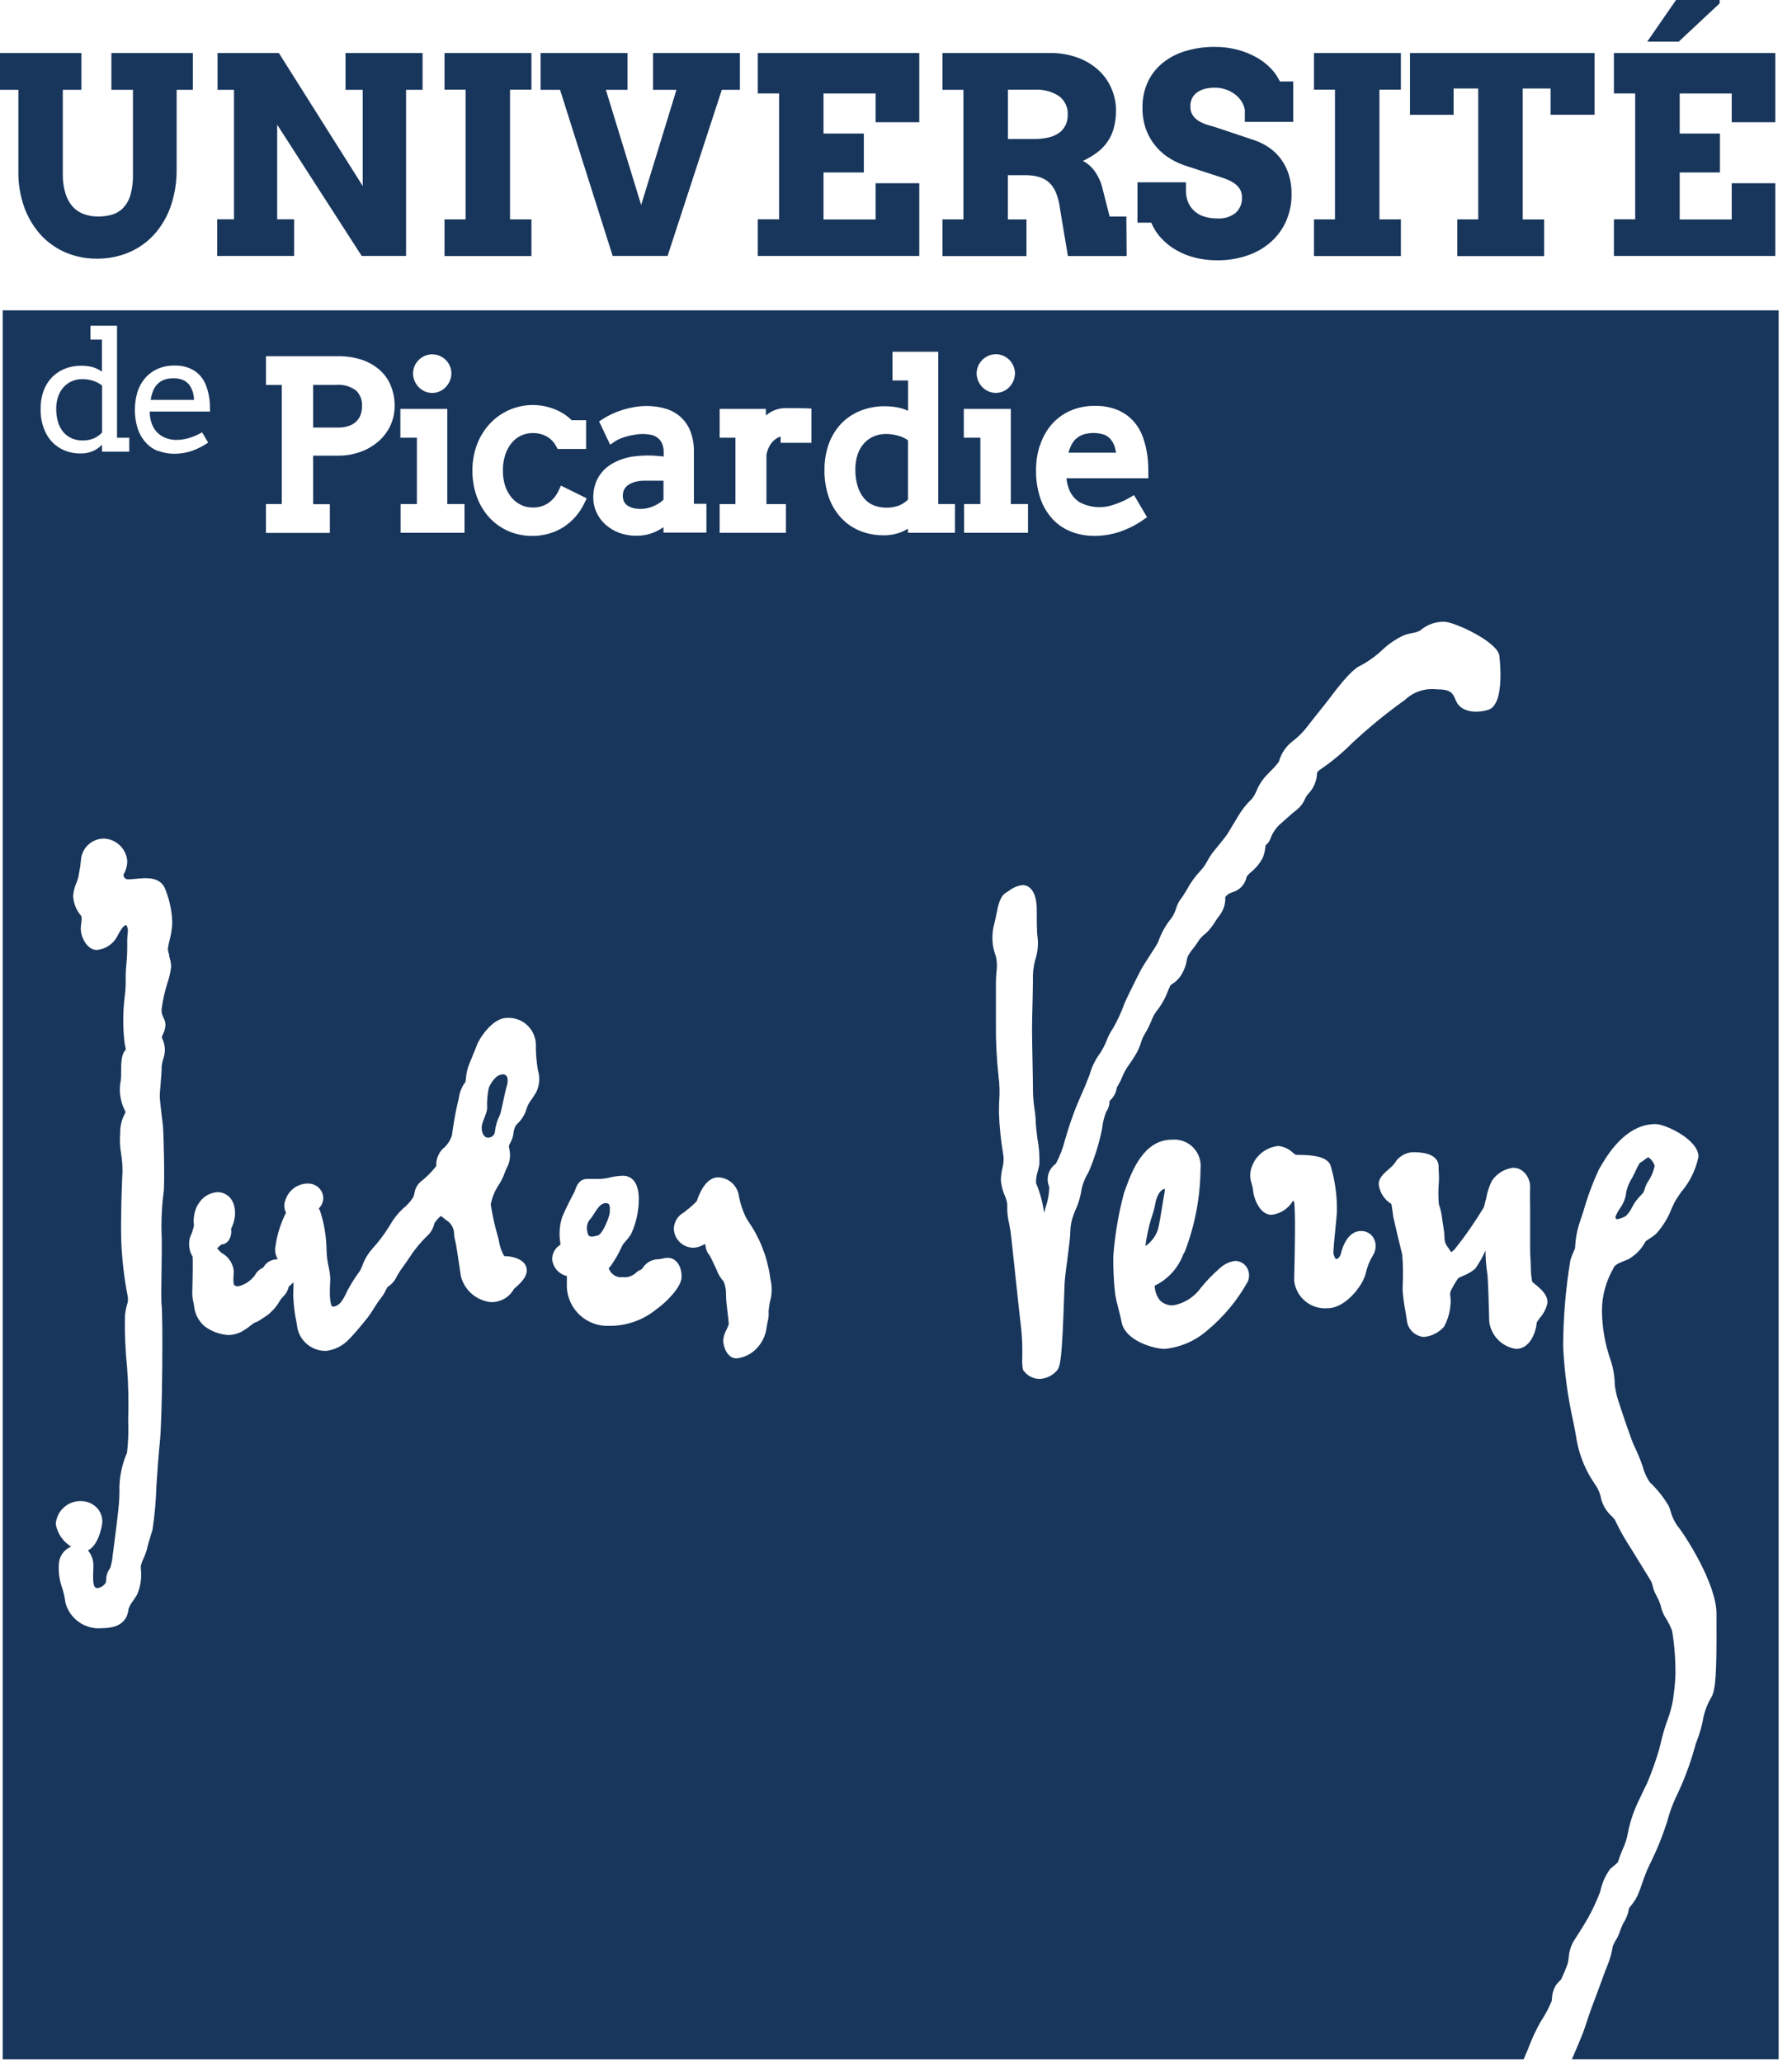 <svg width="106" height="122" viewBox="0 0 106 122" fill="none" xmlns="http://www.w3.org/2000/svg">
<path d="M99.14 0H101.72V0.2L99.295 2.466H97.435L99.14 0Z" fill="#18365C"/>
<path d="M95.824 71.454C95.981 71.234 96.095 70.987 96.162 70.725C96.188 70.422 96.277 70.129 96.422 69.862C96.538 69.666 96.644 69.463 96.739 69.256C96.813 69.086 96.898 68.922 96.995 68.764C97.07 68.723 97.142 68.677 97.211 68.626C97.3 68.547 97.398 68.48 97.504 68.426C97.678 68.549 97.809 68.724 97.878 68.926C97.815 69.253 97.687 69.563 97.5 69.838C97.407 69.977 97.337 70.129 97.292 70.29C97.271 70.365 97.244 70.439 97.211 70.51C97.166 70.559 97.121 70.604 97.081 70.652C96.975 70.766 96.869 70.88 96.764 71.018C96.69 71.122 96.623 71.231 96.564 71.344C96.47 71.543 96.345 71.725 96.194 71.885C96.021 71.996 95.827 72.068 95.624 72.097C95.604 72.079 95.587 72.057 95.575 72.033C95.563 72.008 95.556 71.982 95.555 71.955C95.625 71.775 95.715 71.605 95.824 71.446V71.454Z" fill="#18365C"/>
<path d="M0 3.134H4.815V5.311H3.715V10.292C3.706 10.683 3.76 11.074 3.874 11.448C3.96 11.733 4.105 11.996 4.301 12.221C4.483 12.42 4.71 12.571 4.964 12.661C5.23 12.758 5.511 12.806 5.794 12.803C6.082 12.807 6.369 12.767 6.645 12.685C6.896 12.61 7.122 12.47 7.3 12.278C7.5 12.057 7.645 11.792 7.723 11.505C7.828 11.11 7.876 10.701 7.865 10.292V5.311H6.589V3.134H11.408V5.311H10.448V9.983C10.46 10.75 10.337 11.513 10.086 12.238C9.866 12.854 9.526 13.419 9.086 13.903C8.665 14.351 8.154 14.705 7.586 14.941C7.001 15.18 6.374 15.3 5.742 15.295C5.117 15.302 4.497 15.183 3.919 14.945C3.36 14.713 2.857 14.364 2.442 13.923C2.009 13.449 1.672 12.897 1.449 12.295C1.197 11.6 1.074 10.865 1.087 10.126V5.311H0V3.134Z" fill="#18365C"/>
<path d="M20.434 3.134H24.996V5.311H24.019V15.134H21.395L16.395 7.373V12.965H17.4V15.134H12.848V12.967H13.841V5.311H12.868V3.134H16.494L21.455 10.997V5.311H20.438V3.134H20.434Z" fill="#18365C"/>
<path d="M26.295 3.134H31.435V5.303H30.169V12.971H31.435V15.14H26.295V12.971H27.54V5.303H26.295V3.134Z" fill="#18365C"/>
<path d="M38.626 3.134H43.766V5.311H42.696L39.489 15.134H36.241L33.128 5.311H31.976V3.134H37.12V5.311H35.838L37.926 12.12L40.014 5.311H38.63V3.134H38.626Z" fill="#18365C"/>
<path d="M44.825 3.134H54.377V7.228H51.793V5.528H48.712V7.897H51.097V10.197H48.712V12.977H51.793V10.834H54.377V15.134H44.825V12.967H46.085V5.527H44.825V3.134Z" fill="#18365C"/>
<path d="M55.752 3.134H62.101C62.665 3.126 63.226 3.22 63.757 3.411C64.21 3.576 64.626 3.828 64.982 4.152C65.31 4.453 65.569 4.821 65.743 5.23C65.92 5.633 66.012 6.068 66.012 6.508C66.019 6.869 65.975 7.229 65.882 7.578C65.804 7.869 65.676 8.145 65.503 8.392C65.334 8.634 65.126 8.847 64.888 9.023C64.629 9.214 64.35 9.379 64.058 9.515C64.343 9.665 64.587 9.881 64.77 10.146C64.998 10.476 65.157 10.848 65.238 11.241L65.638 12.804H66.627L66.643 15.14H63.168L62.692 12.291C62.657 11.991 62.583 11.697 62.472 11.416C62.386 11.19 62.253 10.986 62.081 10.816C61.911 10.655 61.706 10.536 61.481 10.47C61.21 10.392 60.929 10.354 60.647 10.36H59.618V12.973H60.718V15.142H55.748V12.971H56.989V5.311H55.748V3.134H55.752ZM59.622 5.311V8.217H61.197C61.469 8.22 61.741 8.191 62.007 8.132C62.227 8.088 62.437 7.999 62.622 7.872C62.791 7.76 62.927 7.605 63.017 7.424C63.116 7.224 63.164 7.004 63.159 6.781C63.169 6.573 63.129 6.366 63.041 6.177C62.955 5.987 62.823 5.822 62.659 5.694C62.226 5.408 61.712 5.272 61.194 5.307H59.618L59.622 5.311Z" fill="#18365C"/>
<path d="M73.639 6.516C73.608 6.329 73.54 6.151 73.439 5.991C73.333 5.826 73.197 5.683 73.039 5.568C72.696 5.316 72.281 5.181 71.855 5.185C71.666 5.184 71.477 5.204 71.293 5.246C71.13 5.285 70.976 5.353 70.837 5.446C70.708 5.532 70.602 5.648 70.528 5.784C70.448 5.935 70.409 6.105 70.414 6.276C70.402 6.477 70.457 6.675 70.569 6.842C70.674 6.985 70.808 7.103 70.964 7.188C71.131 7.28 71.309 7.353 71.493 7.404C71.693 7.457 71.88 7.514 72.067 7.579L74.244 8.307C74.545 8.413 74.829 8.56 75.091 8.742C75.355 8.929 75.588 9.157 75.779 9.418C75.979 9.694 76.133 10.001 76.235 10.326C76.349 10.701 76.404 11.091 76.398 11.482C76.405 12.029 76.295 12.572 76.076 13.073C75.868 13.544 75.561 13.965 75.176 14.306C74.772 14.663 74.3 14.935 73.788 15.106C73.213 15.303 72.609 15.399 72.001 15.391C71.563 15.394 71.126 15.343 70.701 15.24C70.308 15.143 69.93 14.992 69.578 14.792C69.25 14.604 68.952 14.368 68.695 14.092C68.442 13.823 68.241 13.509 68.101 13.168H67.283V10.781H70.152V11.273C70.149 11.496 70.188 11.719 70.266 11.928C70.344 12.125 70.463 12.303 70.616 12.449C70.781 12.606 70.978 12.724 71.194 12.795C71.457 12.881 71.732 12.922 72.008 12.917C72.397 12.945 72.783 12.828 73.091 12.587C73.217 12.471 73.316 12.329 73.38 12.171C73.445 12.012 73.474 11.842 73.465 11.671C73.469 11.495 73.424 11.322 73.335 11.171C73.247 11.035 73.132 10.918 72.997 10.829C72.853 10.733 72.699 10.654 72.537 10.593C72.366 10.528 72.203 10.471 72.037 10.422L70.226 9.832C69.878 9.725 69.545 9.576 69.233 9.388C68.912 9.2 68.625 8.957 68.386 8.672C68.133 8.375 67.934 8.037 67.796 7.672C67.646 7.252 67.573 6.808 67.58 6.362C67.57 5.837 67.678 5.317 67.897 4.84C68.103 4.402 68.406 4.016 68.784 3.713C69.186 3.393 69.646 3.155 70.139 3.013C70.696 2.849 71.275 2.768 71.856 2.773C72.316 2.769 72.774 2.827 73.219 2.944C73.609 3.049 73.985 3.202 74.338 3.4C74.649 3.576 74.933 3.796 75.18 4.055C75.397 4.277 75.574 4.535 75.705 4.816H76.499V7.205H73.634V6.505L73.639 6.516Z" fill="#18365C"/>
<path d="M77.725 3.134H82.865V5.303H81.595V12.971H82.865V15.14H77.725V12.971H78.966V5.303H77.725V3.134Z" fill="#18365C"/>
<path d="M86.199 12.971H87.44V5.234H85.983V6.789H83.403V3.134H94.322V6.785H91.722V5.234H90.073V12.975H91.339V15.144H86.203V12.971H86.199Z" fill="#18365C"/>
<path d="M95.466 3.134H105.014V7.228H102.434V5.528H99.357V7.897H101.738V10.197H99.357V12.977H102.434V10.834H105.014V15.134H95.466V12.967H96.724V5.527H95.466V3.134Z" fill="#18365C"/>
<path d="M11.387 23.137C11.343 22.989 11.271 22.851 11.175 22.73C11.075 22.612 10.948 22.52 10.805 22.461C10.629 22.392 10.441 22.36 10.252 22.367C10.066 22.363 9.881 22.393 9.707 22.457C9.559 22.51 9.425 22.596 9.316 22.709C9.202 22.823 9.114 22.959 9.056 23.109C8.987 23.282 8.939 23.462 8.914 23.646H11.478C11.472 23.472 11.443 23.3 11.393 23.133L11.387 23.137Z" fill="#18365C"/>
<path d="M52.387 25.664C52.147 25.661 51.908 25.708 51.687 25.802C51.474 25.893 51.283 26.028 51.125 26.197C50.954 26.386 50.822 26.607 50.738 26.848C50.639 27.143 50.591 27.453 50.596 27.764C50.59 28.106 50.638 28.446 50.738 28.773C50.817 29.029 50.946 29.267 51.117 29.473C51.269 29.652 51.462 29.792 51.679 29.88C52.172 30.066 52.716 30.066 53.209 29.88C53.394 29.798 53.563 29.685 53.709 29.546V26.034C53.545 25.917 53.362 25.829 53.168 25.774C52.913 25.7 52.649 25.661 52.383 25.66L52.387 25.664Z" fill="#18365C"/>
<path d="M4.88 26.043C5.108 26.049 5.335 26.009 5.547 25.925C5.732 25.841 5.899 25.722 6.039 25.575V22.8C5.878 22.666 5.691 22.568 5.49 22.511C5.283 22.447 5.068 22.416 4.851 22.417C4.648 22.417 4.448 22.458 4.261 22.537C4.076 22.616 3.91 22.732 3.773 22.879C3.628 23.038 3.517 23.225 3.447 23.428C3.362 23.667 3.321 23.919 3.325 24.173C3.322 24.446 3.36 24.718 3.439 24.979C3.507 25.195 3.616 25.395 3.761 25.569C3.897 25.721 4.065 25.842 4.253 25.923C4.452 26.006 4.665 26.047 4.88 26.045V26.043Z" fill="#18365C"/>
<path d="M29.73 63.53C29.315 63.53 29.014 64.092 28.916 64.311C28.83 64.705 28.797 65.108 28.816 65.511C28.816 65.833 28.516 66.317 28.494 66.611C28.472 66.905 28.594 67.27 28.864 67.27C28.917 67.272 28.971 67.263 29.02 67.244C29.07 67.226 29.116 67.197 29.155 67.16C29.194 67.123 29.224 67.079 29.246 67.03C29.267 66.981 29.278 66.928 29.279 66.875C29.318 66.562 29.409 66.258 29.548 65.975C29.648 65.824 29.848 64.62 29.967 64.258C30.086 63.896 30.067 63.521 29.727 63.521L29.73 63.53Z" fill="#18365C"/>
<path d="M35.822 71.14C35.435 71.14 35.187 71.75 34.963 72.027C34.858 72.13 34.782 72.26 34.743 72.402C34.704 72.544 34.704 72.695 34.743 72.837C34.8 73.248 35.077 73.11 35.353 73.057C35.629 73.004 36.073 71.95 36.073 71.641C36.073 71.332 36.104 71.14 35.822 71.14Z" fill="#18365C"/>
<path d="M65.711 25.99C65.606 25.864 65.472 25.767 65.32 25.705C64.905 25.567 64.457 25.567 64.042 25.705C63.88 25.767 63.731 25.861 63.607 25.982C63.481 26.114 63.382 26.269 63.314 26.438C63.271 26.546 63.234 26.656 63.204 26.768H66.016C65.996 26.654 65.971 26.544 65.943 26.442C65.899 26.277 65.818 26.124 65.707 25.994L65.711 25.99Z" fill="#18365C"/>
<path d="M37.426 30.036C37.715 30.11 38.018 30.113 38.309 30.044C38.447 30.012 38.581 29.966 38.709 29.906C38.831 29.85 38.949 29.783 39.059 29.706C39.125 29.657 39.187 29.604 39.246 29.547V28.424H38.134C37.943 28.422 37.753 28.445 37.568 28.493C37.423 28.531 37.285 28.593 37.161 28.676C37.06 28.745 36.978 28.837 36.921 28.945C36.87 29.056 36.842 29.176 36.84 29.298C36.838 29.42 36.861 29.541 36.909 29.653C36.953 29.744 37.018 29.822 37.1 29.881C37.2 29.952 37.312 30.004 37.43 30.036H37.426Z" fill="#18365C"/>
<path d="M68.774 71.165C68.815 70.917 68.847 70.709 68.874 70.587C68.895 70.489 68.902 70.388 68.894 70.287C68.459 70.409 68.345 71.134 68.345 71.138C68.296 71.407 68.226 71.673 68.137 71.932C68.038 72.232 67.957 72.538 67.893 72.848C67.877 72.933 67.86 73.027 67.84 73.121C67.799 73.306 67.77 73.494 67.755 73.683C68.083 73.455 68.334 73.133 68.475 72.759C68.544 72.588 68.699 71.628 68.775 71.168L68.774 71.165Z" fill="#18365C"/>
<path d="M0.159 18.351V121.761H90.13C90.244 121.461 90.362 121.244 90.464 120.955C90.653 120.461 90.881 119.981 91.144 119.522C91.395 119.146 91.609 118.747 91.783 118.33C91.791 118.281 91.795 118.224 91.803 118.163C91.812 117.876 91.9 117.598 92.055 117.357C92.128 117.267 92.197 117.194 92.255 117.137C92.288 117.104 92.32 117.068 92.349 117.031C92.365 116.99 92.394 116.925 92.43 116.844C92.544 116.602 92.646 116.355 92.735 116.103C92.751 116.034 92.768 115.924 92.784 115.803C92.804 115.473 92.891 115.15 93.04 114.855L93.134 114.704C93.342 114.387 93.765 113.715 93.948 113.385C94.221 112.888 94.459 112.373 94.66 111.843C94.755 111.359 94.957 110.901 95.25 110.504C95.311 110.451 95.372 110.398 95.441 110.345C95.53 110.274 95.616 110.198 95.697 110.117C95.762 109.905 95.897 109.543 95.99 109.332C96.127 109.046 96.225 108.744 96.283 108.432C96.373 107.939 96.514 107.456 96.702 106.991C96.808 106.726 97.032 106.262 97.231 105.843L97.431 105.436C97.705 104.788 97.941 104.125 98.139 103.45L98.229 103.096C98.334 102.615 98.473 102.142 98.644 101.68C98.791 101.284 98.901 100.875 98.97 100.459L98.998 100.211C99.053 99.831 99.089 99.447 99.104 99.063C99.117 98.174 99.05 97.286 98.904 96.409C98.811 96.179 98.7 95.956 98.574 95.742C98.403 95.495 98.285 95.215 98.228 94.92C98.169 94.737 98.093 94.56 98 94.391C97.934 94.269 97.875 94.143 97.825 94.013C97.797 93.923 97.776 93.842 97.756 93.769C97.732 93.643 97.684 93.523 97.614 93.415C97.533 93.289 97.333 92.959 97.097 92.573C96.788 92.073 96.405 91.438 96.297 91.283C96.028 90.857 95.784 90.415 95.569 89.96C95.569 89.96 95.508 89.834 95.516 89.854C95.492 89.821 95.41 89.732 95.349 89.663C95.046 89.396 94.826 89.047 94.718 88.658C94.67 88.359 94.558 88.075 94.388 87.824C93.84 87.055 93.462 86.178 93.281 85.252C93.24 84.971 93.159 84.564 93.069 84.092C92.735 82.615 92.532 81.112 92.463 79.599C92.47 77.896 92.613 76.196 92.89 74.516C92.944 74.336 93.011 74.161 93.09 73.991C93.122 73.926 93.149 73.86 93.171 73.791C93.188 73.276 93.28 72.766 93.444 72.277C93.489 72.151 93.566 71.915 93.656 71.638C93.896 70.793 94.201 69.967 94.568 69.168L94.633 69.054C95.044 68.346 96.133 66.466 97.925 66.466C98.511 66.466 100.469 67.382 100.469 68.399C100.309 69.172 99.954 69.892 99.439 70.491C99.28 70.723 99.13 70.947 99.069 71.065C99.016 71.165 98.951 71.305 98.882 71.456C98.671 72.012 98.356 72.523 97.954 72.962C97.818 73.079 97.673 73.183 97.519 73.275C97.454 73.32 97.36 73.381 97.336 73.405C97.105 73.853 96.747 74.222 96.306 74.467C96.237 74.495 96.168 74.524 96.094 74.552C95.854 74.646 95.553 74.764 95.463 74.935L95.414 75.035C94.988 75.783 94.763 76.628 94.759 77.489C94.766 78.495 94.94 79.492 95.276 80.44C95.43 80.905 95.511 81.391 95.516 81.881C95.562 82.264 95.652 82.641 95.785 83.004C95.985 83.643 96.538 85.238 96.652 85.47C96.851 85.873 97.024 86.289 97.169 86.715C97.252 87.047 97.394 87.361 97.588 87.643C98.033 88.064 98.415 88.546 98.723 89.076C98.756 89.161 98.784 89.247 98.813 89.345C98.896 89.655 99.031 89.948 99.213 90.212C99.608 90.672 101.533 93.612 101.533 95.417V96.017C101.545 98.756 101.5 99.965 101.211 100.392C100.954 100.83 100.784 101.313 100.711 101.816C100.631 102.177 100.525 102.532 100.394 102.878C100.324 103.053 100.267 103.232 100.223 103.415C99.942 104.405 99.574 105.367 99.123 106.292C98.911 106.751 98.741 107.227 98.614 107.716C98.344 108.562 98.01 109.387 97.614 110.182C97.43 110.554 97.274 110.939 97.146 111.334C97.061 111.596 96.964 111.854 96.853 112.107C96.752 112.309 96.627 112.499 96.483 112.673C96.436 112.728 96.394 112.786 96.357 112.848C96.309 113.159 96.194 113.457 96.019 113.719C95.927 113.907 95.85 114.102 95.787 114.301C95.73 114.455 95.656 114.603 95.567 114.741C95.501 114.847 95.446 114.959 95.4 115.075C95.337 115.488 95.222 115.891 95.058 116.275C94.989 116.442 94.818 116.898 94.658 117.345C94.483 117.817 94.32 118.265 94.247 118.445C94.1 118.799 93.747 119.91 93.647 120.175C93.492 120.57 93.212 121.237 92.984 121.758H105.209V18.351H0.159ZM61.511 26.361C61.648 25.917 61.871 25.503 62.166 25.144C62.464 24.79 62.837 24.505 63.257 24.31C63.728 24.098 64.24 23.992 64.757 24.001C65.235 23.986 65.71 24.075 66.151 24.261C66.51 24.418 66.83 24.653 67.087 24.949C67.326 25.234 67.51 25.561 67.628 25.914C67.744 26.256 67.826 26.61 67.872 26.968C67.896 27.143 67.909 27.318 67.917 27.493C67.925 27.668 67.925 27.835 67.925 27.993V28.282H63.082C63.09 28.349 63.098 28.41 63.106 28.465C63.13 28.601 63.165 28.735 63.212 28.865C63.327 29.21 63.556 29.504 63.863 29.699C64.167 29.859 64.5 29.955 64.842 29.981C65.185 30.007 65.529 29.962 65.853 29.85C66.196 29.745 66.525 29.601 66.834 29.419L67.082 29.277L67.851 30.583L67.627 30.738C67.194 31.041 66.72 31.28 66.219 31.45C65.741 31.608 65.241 31.688 64.738 31.686C64.269 31.691 63.803 31.607 63.366 31.438C62.945 31.276 62.566 31.02 62.259 30.689C61.937 30.336 61.692 29.921 61.539 29.468C61.361 28.933 61.275 28.372 61.283 27.808C61.281 27.317 61.354 26.829 61.499 26.361H61.511ZM57.86 21.636C57.919 21.504 58.002 21.384 58.104 21.282C58.208 21.18 58.329 21.097 58.462 21.038C58.602 20.976 58.753 20.945 58.906 20.945C59.058 20.945 59.209 20.976 59.349 21.038C59.616 21.153 59.828 21.365 59.943 21.632C60.005 21.771 60.036 21.92 60.037 22.072C60.035 22.226 60.005 22.378 59.947 22.52C59.888 22.652 59.809 22.775 59.711 22.882C59.608 22.991 59.484 23.079 59.347 23.139C59.209 23.199 59.061 23.231 58.911 23.232C58.757 23.232 58.604 23.2 58.463 23.138C58.327 23.078 58.204 22.993 58.101 22.886C58.002 22.781 57.922 22.66 57.865 22.528C57.803 22.388 57.77 22.236 57.769 22.083C57.769 21.931 57.801 21.781 57.863 21.643L57.86 21.636ZM35.233 28.561C35.324 28.319 35.456 28.095 35.624 27.898C35.786 27.712 35.977 27.554 36.19 27.43C36.396 27.309 36.614 27.211 36.841 27.137C37.063 27.063 37.292 27.011 37.525 26.982C38.013 26.922 38.505 26.917 38.994 26.966C39.088 26.974 39.177 26.986 39.259 26.994V26.778C39.265 26.603 39.237 26.429 39.178 26.265C39.131 26.14 39.056 26.027 38.958 25.935C38.858 25.845 38.74 25.777 38.612 25.735C38.271 25.652 37.916 25.641 37.57 25.702C37.405 25.725 37.242 25.759 37.082 25.802C36.942 25.839 36.804 25.887 36.671 25.944C36.566 25.986 36.465 26.039 36.371 26.103L36.09 26.294L35.439 24.918L35.651 24.78C35.831 24.664 36.019 24.561 36.213 24.471C36.422 24.376 36.637 24.294 36.856 24.227C37.08 24.161 37.306 24.108 37.536 24.068C38.146 23.961 38.772 23.993 39.367 24.162C39.7 24.26 40.008 24.431 40.267 24.662C40.524 24.898 40.721 25.191 40.845 25.517C40.985 25.897 41.052 26.3 41.045 26.705V29.791H41.786V31.491H39.246V31.174C39.108 31.267 38.964 31.35 38.815 31.422C38.445 31.597 38.04 31.684 37.631 31.678C37.287 31.682 36.945 31.623 36.622 31.503C36.326 31.392 36.053 31.228 35.816 31.019C35.591 30.818 35.409 30.573 35.283 30.299C35.157 30.022 35.091 29.721 35.092 29.416C35.088 29.122 35.138 28.829 35.239 28.553L35.233 28.561ZM24.521 21.639C24.582 21.507 24.666 21.387 24.769 21.285C24.873 21.183 24.994 21.1 25.127 21.041C25.299 20.969 25.485 20.94 25.671 20.957C25.856 20.974 26.034 21.036 26.19 21.138C26.346 21.241 26.474 21.379 26.563 21.543C26.652 21.706 26.7 21.889 26.702 22.075C26.701 22.229 26.669 22.381 26.608 22.523C26.549 22.655 26.47 22.778 26.372 22.885C26.269 22.994 26.145 23.082 26.008 23.142C25.87 23.202 25.722 23.234 25.572 23.235C25.418 23.235 25.265 23.203 25.124 23.141C24.988 23.081 24.865 22.996 24.762 22.889C24.663 22.784 24.583 22.663 24.526 22.531C24.465 22.39 24.433 22.237 24.432 22.083C24.432 21.931 24.464 21.781 24.526 21.643L24.521 21.639ZM23.679 24.179H26.459V29.803H27.476V31.503H23.695V29.803H24.66V25.88H23.683V24.18L23.679 24.179ZM15.731 29.803H16.669V22.761H15.733V21.061H20.014C20.456 21.056 20.897 21.119 21.32 21.248C21.707 21.364 22.068 21.555 22.382 21.81C22.69 22.063 22.934 22.385 23.094 22.75C23.266 23.151 23.35 23.584 23.342 24.02C23.343 24.413 23.258 24.802 23.094 25.16C22.928 25.516 22.689 25.833 22.394 26.092C22.083 26.364 21.724 26.575 21.336 26.715C20.901 26.871 20.443 26.948 19.981 26.943H18.522V29.812H19.511V31.512H15.73L15.731 29.803ZM2.581 25.298C2.454 24.939 2.394 24.56 2.402 24.179C2.396 23.823 2.453 23.469 2.569 23.133C2.674 22.833 2.84 22.559 3.057 22.327C3.272 22.104 3.531 21.928 3.818 21.81C4.133 21.685 4.469 21.623 4.807 21.627C5.028 21.624 5.248 21.65 5.462 21.704C5.667 21.76 5.86 21.852 6.032 21.977V20.077H5.352V19.261H6.923V25.883H7.647V26.705H6.036V26.298C5.877 26.461 5.687 26.591 5.478 26.681C5.251 26.774 5.007 26.819 4.762 26.815C4.443 26.819 4.126 26.759 3.83 26.64C3.545 26.525 3.288 26.35 3.077 26.127C2.856 25.889 2.688 25.606 2.585 25.297L2.581 25.298ZM9.992 56.505C10.069 56.711 10.114 56.928 10.126 57.148C10.087 57.482 10.012 57.811 9.902 58.129C9.741 58.63 9.627 59.145 9.56 59.667C9.549 59.844 9.587 60.02 9.67 60.176C9.743 60.307 9.784 60.453 9.788 60.603C9.775 60.802 9.721 60.996 9.629 61.173C9.609 61.222 9.58 61.283 9.568 61.32C9.58 61.353 9.596 61.401 9.613 61.446C9.699 61.643 9.748 61.854 9.755 62.069C9.748 62.259 9.714 62.447 9.655 62.627C9.601 62.784 9.569 62.949 9.561 63.115C9.561 63.347 9.533 63.697 9.504 64.039C9.48 64.339 9.451 64.639 9.451 64.804C9.451 65.048 9.536 65.716 9.589 66.159C9.609 66.342 9.63 66.501 9.642 66.599C9.67 66.864 9.764 70.083 9.67 70.567C9.565 71.416 9.529 72.272 9.564 73.127C9.58 73.611 9.564 74.364 9.556 75.097C9.54 75.976 9.528 76.88 9.564 77.221C9.641 77.921 9.609 83.948 9.45 85.321C9.385 85.907 9.316 86.921 9.25 87.897C9.225 88.758 9.147 89.617 9.018 90.469L8.933 90.742C8.839 91.042 8.742 91.352 8.693 91.597C8.641 91.789 8.571 91.976 8.485 92.155C8.418 92.293 8.366 92.437 8.33 92.586C8.33 92.631 8.33 92.692 8.33 92.761C8.394 93.28 8.318 93.807 8.11 94.287C8.037 94.409 7.963 94.519 7.89 94.629C7.771 94.777 7.677 94.943 7.609 95.121C7.548 95.621 7.316 96.273 6.03 96.273C5.549 96.319 5.067 96.192 4.671 95.915C4.275 95.638 3.991 95.229 3.869 94.761C3.831 94.438 3.758 94.12 3.649 93.813C3.503 93.373 3.448 92.908 3.486 92.446C3.5 92.229 3.575 92.02 3.703 91.844C3.831 91.668 4.007 91.532 4.21 91.453C3.971 91.309 3.766 91.115 3.609 90.885C3.452 90.654 3.346 90.393 3.298 90.118C3.324 89.74 3.496 89.386 3.778 89.133C4.06 88.879 4.429 88.745 4.808 88.759C4.985 88.761 5.159 88.798 5.321 88.87C5.482 88.941 5.628 89.045 5.748 89.174C5.855 89.29 5.937 89.427 5.988 89.576C6.04 89.725 6.06 89.884 6.048 90.041C6.024 90.334 5.796 91.4 5.201 91.673C5.428 91.938 5.543 92.281 5.523 92.629C5.523 92.714 5.523 92.808 5.515 92.906C5.503 93.187 5.482 93.712 5.625 93.858C5.637 93.87 5.666 93.903 5.78 93.903C5.877 93.887 5.97 93.85 6.052 93.795C6.134 93.741 6.203 93.669 6.256 93.586C6.267 93.529 6.275 93.472 6.28 93.415C6.28 93.147 6.375 92.887 6.549 92.682C6.529 92.706 6.516 92.723 6.516 92.723C6.599 92.461 6.651 92.191 6.671 91.917L6.679 91.856L6.712 91.616C6.797 90.973 7.025 89.251 7.054 88.625C7.054 88.499 7.062 88.373 7.066 88.238C7.039 87.436 7.192 86.638 7.514 85.902V85.894C7.586 85.274 7.609 84.65 7.583 84.026V83.949C7.616 82.92 7.594 81.891 7.518 80.864C7.411 79.834 7.37 78.799 7.396 77.764C7.415 77.563 7.452 77.364 7.506 77.17C7.565 77.013 7.584 76.844 7.559 76.678C7.343 75.58 7.213 74.467 7.172 73.349C7.131 72.173 7.205 69.967 7.245 69.283C7.248 68.927 7.221 68.572 7.164 68.221C7.109 67.9 7.086 67.574 7.095 67.248L7.111 67.02C7.096 66.601 7.198 66.185 7.404 65.82C7.445 65.763 7.396 65.641 7.347 65.584C7.097 65.05 7.026 64.449 7.147 63.871C7.16 63.715 7.166 63.559 7.163 63.403C7.163 62.776 7.187 62.308 7.444 62.068C7.431 61.971 7.413 61.874 7.391 61.779L7.371 61.679C7.263 60.784 7.263 59.88 7.371 58.985C7.422 58.613 7.444 58.237 7.436 57.861C7.433 57.56 7.448 57.26 7.481 56.961C7.515 56.59 7.53 56.218 7.526 55.846C7.52 55.601 7.531 55.356 7.559 55.113C7.577 54.978 7.551 54.841 7.486 54.722C7.478 54.714 7.474 54.71 7.445 54.71C7.29 54.71 7.087 55.084 6.989 55.263C6.934 55.38 6.867 55.49 6.789 55.593C6.66 55.757 6.499 55.893 6.316 55.992C6.133 56.092 5.931 56.153 5.723 56.171C5.157 56.171 4.779 55.422 4.779 54.93C4.78 54.81 4.789 54.691 4.807 54.572C4.834 54.44 4.837 54.305 4.815 54.172C4.519 53.84 4.347 53.416 4.327 52.972C4.348 52.701 4.415 52.435 4.527 52.187C4.571 52.08 4.608 51.969 4.637 51.857C4.645 51.776 4.665 51.678 4.686 51.572C4.734 51.341 4.767 51.107 4.786 50.872C4.806 50.517 4.963 50.185 5.225 49.945C5.486 49.705 5.831 49.576 6.186 49.586C6.532 49.611 6.858 49.758 7.105 50.003C7.351 50.247 7.502 50.572 7.529 50.918C7.528 51.169 7.465 51.417 7.346 51.638C7.33 51.666 7.313 51.703 7.305 51.719C7.303 51.757 7.31 51.795 7.324 51.831C7.339 51.866 7.361 51.898 7.388 51.924C7.416 51.951 7.449 51.971 7.485 51.983C7.522 51.995 7.56 52 7.598 51.996C7.728 51.996 7.883 51.98 8.046 51.963C8.612 51.91 9.389 51.829 9.727 52.463C10.019 53.136 10.176 53.859 10.191 54.592C10.172 54.933 10.117 55.271 10.028 55.601C9.983 55.775 9.95 55.952 9.928 56.13C9.944 56.257 9.975 56.381 10.022 56.5L9.992 56.505ZM9.369 26.678C9.088 26.571 8.835 26.4 8.632 26.178C8.415 25.941 8.251 25.661 8.148 25.356C7.929 24.655 7.92 23.905 8.124 23.199C8.215 22.898 8.366 22.618 8.568 22.377C8.767 22.142 9.016 21.953 9.296 21.824C9.615 21.68 9.963 21.609 10.313 21.616C10.632 21.604 10.95 21.663 11.245 21.787C11.481 21.889 11.691 22.042 11.86 22.235C12.019 22.423 12.14 22.64 12.218 22.874C12.298 23.111 12.356 23.354 12.389 23.602C12.405 23.724 12.413 23.85 12.417 23.972C12.421 24.094 12.425 24.216 12.425 24.334H8.856C8.856 24.464 8.867 24.593 8.889 24.721C8.908 24.834 8.938 24.944 8.979 25.051C9.081 25.349 9.282 25.603 9.549 25.771C9.814 25.932 10.118 26.015 10.428 26.011C10.684 26.012 10.939 25.974 11.185 25.901C11.454 25.818 11.712 25.705 11.954 25.563L12.312 26.169C12.01 26.38 11.68 26.549 11.331 26.669C11 26.779 10.654 26.834 10.305 26.832C9.985 26.833 9.668 26.775 9.369 26.661V26.678ZM31.684 64.637C31.611 64.763 31.529 64.885 31.448 65.003C31.316 65.167 31.214 65.353 31.148 65.552C31.054 65.892 30.869 66.199 30.611 66.439C30.57 66.484 30.521 66.539 30.505 66.561C30.425 66.712 30.378 66.878 30.367 67.049C30.34 67.235 30.278 67.415 30.184 67.578C30.156 67.635 30.115 67.712 30.103 67.749C30.091 67.786 30.119 67.855 30.123 67.92C30.204 68.251 30.177 68.599 30.046 68.913C29.98 69.043 29.92 69.177 29.867 69.313C29.762 69.62 29.614 69.911 29.427 70.176C29.233 70.498 29.097 70.852 29.027 71.222C29.129 71.868 29.272 72.507 29.454 73.135C29.47 73.196 29.491 73.273 29.507 73.359C29.557 73.679 29.663 73.988 29.82 74.271C30.5 74.287 31.159 74.548 31.159 75.118C31.159 75.318 31.082 75.651 30.426 76.188C30.418 76.2 30.398 76.225 30.385 76.245C30.248 76.48 30.05 76.674 29.812 76.805C29.575 76.937 29.306 77.002 29.034 76.994C28.619 76.951 28.226 76.781 27.91 76.509C27.593 76.236 27.368 75.873 27.264 75.468C27.244 75.374 27.215 75.163 27.174 74.874C27.101 74.39 26.987 73.584 26.93 73.38C26.897 73.259 26.874 73.135 26.861 73.01C26.868 72.862 26.84 72.713 26.779 72.578C26.719 72.442 26.627 72.323 26.511 72.229L26.569 72.261C26.452 72.195 26.343 72.115 26.243 72.025C26.194 71.988 26.129 71.935 26.08 71.899C25.932 72.022 25.803 72.166 25.697 72.326C25.697 72.338 25.685 72.359 25.681 72.387C25.611 72.676 25.45 72.934 25.221 73.124C24.853 73.488 24.524 73.891 24.24 74.324C24.15 74.471 24.028 74.637 23.902 74.816C23.751 75.015 23.612 75.223 23.487 75.439C23.37 75.714 23.171 75.947 22.917 76.106C22.89 76.151 22.866 76.197 22.844 76.244C22.756 76.435 22.646 76.614 22.514 76.777C22.386 76.94 22.269 77.112 22.164 77.29C22.033 77.508 21.89 77.718 21.737 77.921C21.627 78.059 21.049 78.784 20.675 79.158C20.318 79.556 19.829 79.812 19.299 79.878C18.907 79.888 18.525 79.763 18.215 79.523C17.905 79.284 17.688 78.945 17.599 78.563L17.538 78.193C17.43 77.677 17.366 77.153 17.347 76.626C17.347 76.488 17.347 76.345 17.355 76.207C17.355 76.093 17.363 75.951 17.363 75.824C17.339 75.844 17.318 75.865 17.294 75.889C17.217 75.958 17.131 76.027 17.082 76.076C17.044 76.25 16.966 76.413 16.854 76.552C16.797 76.617 16.754 76.662 16.716 76.703C16.645 76.77 16.586 76.849 16.541 76.935C16.328 77.313 16.026 77.634 15.662 77.871C15.593 77.916 15.532 77.956 15.471 77.993C15.325 78.103 15.161 78.187 14.987 78.241L15.015 78.233C14.957 78.272 14.901 78.314 14.848 78.359C14.716 78.474 14.573 78.576 14.421 78.664C14.152 78.837 13.841 78.933 13.521 78.941C13.01 78.912 12.519 78.734 12.109 78.428C11.779 78.149 11.561 77.76 11.494 77.333C11.484 77.232 11.468 77.132 11.445 77.033C11.403 76.858 11.379 76.68 11.372 76.5C11.372 76.447 11.372 76.333 11.38 76.158C11.392 75.763 11.417 74.628 11.388 74.286C11.369 74.263 11.353 74.239 11.339 74.213C11.184 73.899 11.145 73.54 11.229 73.2L11.249 73.147C11.345 72.934 11.419 72.712 11.469 72.484V72.411C11.424 72.015 11.499 71.614 11.685 71.261C11.703 71.239 11.72 71.216 11.734 71.192C11.849 70.991 12.013 70.822 12.209 70.7C12.406 70.578 12.63 70.506 12.861 70.492C13.382 70.492 13.903 70.875 13.903 71.733C13.899 72.046 13.822 72.354 13.679 72.633C13.679 72.645 13.671 72.649 13.667 72.661C13.708 72.91 13.651 73.165 13.508 73.373C13.454 73.441 13.385 73.495 13.306 73.532C13.228 73.57 13.143 73.589 13.056 73.589C13.075 73.59 13.093 73.586 13.109 73.577C13.066 73.606 13.027 73.64 12.991 73.677C12.954 73.714 12.914 73.75 12.873 73.783C12.861 73.791 12.853 73.799 12.845 73.803C12.911 73.899 12.99 73.986 13.081 74.059L13.122 74.092C13.318 74.2 13.485 74.353 13.608 74.54C13.731 74.726 13.807 74.94 13.83 75.162C13.83 75.235 13.826 75.313 13.818 75.394C13.806 75.573 13.781 75.903 13.871 76.004C13.944 76.046 14.027 76.065 14.111 76.057C14.478 75.964 14.803 75.753 15.039 75.457C15.066 75.427 15.089 75.393 15.108 75.357C15.203 75.183 15.355 75.047 15.539 74.974C15.555 74.954 15.588 74.921 15.608 74.893C15.681 74.775 15.781 74.676 15.899 74.602C16.017 74.529 16.15 74.484 16.288 74.47C16.335 74.469 16.383 74.465 16.43 74.458C16.327 74.28 16.272 74.078 16.271 73.872C16.355 73.118 16.574 72.386 16.918 71.711C16.857 71.588 16.823 71.454 16.819 71.316C16.816 71.179 16.843 71.043 16.898 70.917C16.994 70.643 17.173 70.406 17.41 70.238C17.647 70.07 17.931 69.981 18.221 69.981C18.389 69.98 18.554 70.025 18.698 70.112C18.841 70.198 18.958 70.324 19.035 70.473C19.107 70.619 19.134 70.782 19.115 70.943C19.095 71.105 19.029 71.257 18.925 71.381C18.904 71.409 18.881 71.434 18.856 71.458C18.886 71.498 18.91 71.542 18.929 71.588C19.175 72.34 19.306 73.125 19.316 73.916C19.324 74.254 19.366 74.591 19.442 74.921C19.493 75.139 19.524 75.361 19.536 75.584C19.536 75.637 19.536 75.71 19.528 75.808C19.463 76.915 19.589 77.192 19.654 77.261C20.085 77.261 20.297 76.861 20.533 76.349C20.757 75.922 21.015 75.513 21.306 75.128C21.326 75.091 21.379 74.965 21.42 74.872C21.552 74.486 21.762 74.13 22.035 73.826C22.391 73.435 22.711 73.013 22.991 72.564L23.072 72.434C23.271 72.083 23.521 71.764 23.813 71.486C24.062 71.29 24.277 71.053 24.448 70.786C24.477 70.711 24.501 70.633 24.517 70.554C24.551 70.29 24.681 70.048 24.883 69.874C25.229 69.605 25.539 69.293 25.807 68.946C25.796 68.761 25.824 68.576 25.889 68.402C25.953 68.229 26.052 68.07 26.181 67.937C26.443 67.729 26.635 67.447 26.734 67.127C26.791 66.675 26.942 65.743 27.068 65.235C27.096 65.135 27.117 65.035 27.137 64.942C27.182 64.59 27.318 64.256 27.532 63.973C27.54 63.945 27.548 63.855 27.556 63.79C27.578 63.491 27.645 63.197 27.756 62.919C27.87 62.634 27.964 62.41 28.037 62.231C28.118 62.031 28.175 61.897 28.208 61.796C28.298 61.523 29.079 60.188 29.991 60.188C30.204 60.175 30.417 60.205 30.618 60.276C30.819 60.346 31.004 60.455 31.163 60.597C31.321 60.74 31.45 60.912 31.541 61.104C31.633 61.297 31.686 61.505 31.696 61.718C31.689 62.242 31.73 62.765 31.818 63.281C31.888 63.505 31.913 63.74 31.89 63.974C31.868 64.207 31.799 64.434 31.688 64.64L31.684 64.637ZM31.476 31.688C30.989 31.692 30.507 31.593 30.06 31.399C29.632 31.21 29.249 30.934 28.933 30.589C28.611 30.231 28.362 29.813 28.2 29.36C28.025 28.866 27.939 28.346 27.944 27.822C27.94 27.296 28.033 26.773 28.217 26.28C28.388 25.827 28.645 25.41 28.974 25.055C29.451 24.542 30.072 24.185 30.756 24.032C31.439 23.879 32.154 23.936 32.804 24.196C33.182 24.342 33.527 24.564 33.817 24.847H34.669V26.547H32.986L32.905 26.4C32.775 26.148 32.574 25.939 32.327 25.8C32.096 25.68 31.84 25.613 31.579 25.606C31.318 25.598 31.059 25.649 30.821 25.755C30.61 25.856 30.422 26.002 30.272 26.182C30.102 26.39 29.972 26.627 29.889 26.882C29.791 27.187 29.743 27.506 29.747 27.826C29.743 28.141 29.791 28.455 29.889 28.754C29.973 29.005 30.104 29.237 30.276 29.438C30.429 29.616 30.617 29.76 30.829 29.861C31.038 29.959 31.265 30.01 31.496 30.008C31.824 30.019 32.148 29.93 32.424 29.752C32.702 29.559 32.92 29.293 33.055 28.983L33.181 28.714L34.703 29.467L34.581 29.723C34.444 30.017 34.267 30.291 34.056 30.537C33.85 30.775 33.611 30.983 33.348 31.156C33.079 31.33 32.785 31.463 32.477 31.551C32.152 31.645 31.815 31.692 31.477 31.689L31.476 31.688ZM38.993 77.294C38.956 77.318 38.903 77.359 38.842 77.404C38.055 78.055 37.063 78.407 36.042 78.397C35.41 78.427 34.792 78.207 34.322 77.784C33.852 77.361 33.567 76.769 33.531 76.138C33.531 76 33.531 75.873 33.531 75.76C33.531 75.647 33.539 75.544 33.531 75.451C33.298 75.397 33.088 75.271 32.932 75.09C32.775 74.91 32.68 74.684 32.66 74.446C32.661 74.281 32.704 74.119 32.785 73.974C32.865 73.83 32.98 73.708 33.12 73.62C33.132 73.612 33.14 73.604 33.153 73.596C33.148 73.561 33.145 73.525 33.145 73.49C33.059 72.981 33.095 72.46 33.251 71.968C33.451 71.484 33.845 70.719 33.971 70.495C33.991 70.45 34.009 70.404 34.024 70.357C34.093 70.157 34.252 69.71 34.724 69.71H35.53C35.715 69.697 35.899 69.669 36.079 69.625C36.326 69.564 36.578 69.529 36.832 69.519C37.186 69.519 37.788 69.698 37.788 70.919C37.784 71.626 37.629 72.324 37.332 72.966C37.228 73.13 37.11 73.284 36.978 73.426C36.908 73.493 36.851 73.572 36.807 73.658C36.619 74.08 36.39 74.482 36.123 74.858L36.086 74.903L36.001 75.003C36.008 75.018 36.017 75.032 36.029 75.044C36.091 75.201 36.205 75.333 36.351 75.419C36.497 75.504 36.667 75.539 36.835 75.516C36.975 75.533 37.117 75.519 37.251 75.476C37.386 75.432 37.509 75.36 37.612 75.264C37.706 75.176 37.817 75.108 37.938 75.064C37.972 75.03 38.003 74.993 38.032 74.954C38.123 74.814 38.246 74.697 38.39 74.611C38.534 74.526 38.695 74.475 38.862 74.462C38.961 74.464 39.06 74.452 39.155 74.425C39.269 74.393 39.387 74.377 39.505 74.376C39.981 74.376 40.319 74.836 40.319 75.495C40.319 76.154 39.269 77.095 38.984 77.295L38.993 77.294ZM45.615 76.684C45.536 76.963 45.485 77.25 45.464 77.539C45.48 77.751 45.459 77.965 45.403 78.17C45.383 78.27 45.366 78.37 45.354 78.439C45.3 78.997 45.031 79.512 44.605 79.876C44.311 80.127 43.947 80.282 43.563 80.32C43.01 80.32 42.778 79.62 42.778 79.25C42.799 79.027 42.867 78.81 42.978 78.615C43.031 78.513 43.074 78.407 43.108 78.298C43.108 78.213 43.08 77.96 43.051 77.732C43.002 77.321 42.945 76.857 42.945 76.556C42.957 76.288 42.908 76.021 42.803 75.775C42.609 75.556 42.459 75.302 42.363 75.026C42.326 74.949 42.294 74.871 42.269 74.826C42.232 74.757 42.196 74.675 42.155 74.59C42.1 74.464 42.038 74.342 41.968 74.224C41.968 74.224 41.984 74.24 42.013 74.265C41.855 74.114 41.757 73.909 41.74 73.691C41.732 73.654 41.724 73.606 41.712 73.561C41.671 73.577 41.627 73.598 41.598 73.61C41.433 73.706 41.248 73.763 41.057 73.777C40.749 73.787 40.45 73.674 40.225 73.464C40 73.253 39.867 72.962 39.857 72.654C39.863 72.457 39.92 72.266 40.023 72.098C40.126 71.93 40.27 71.792 40.443 71.698C40.476 71.674 40.508 71.653 40.52 71.641L40.62 71.556C40.836 71.395 41.037 71.214 41.22 71.015C41.314 70.715 41.708 69.615 42.478 69.615C42.781 69.625 43.07 69.741 43.295 69.944C43.52 70.146 43.666 70.422 43.707 70.722C43.786 71.144 43.919 71.555 44.102 71.943C44.126 71.988 44.179 72.073 44.236 72.175C44.915 73.144 45.362 74.257 45.542 75.427C45.542 75.455 45.562 75.561 45.57 75.639C45.656 75.985 45.668 76.346 45.607 76.697L45.615 76.684ZM47.992 26.184H46.176V25.814C46.159 25.82 46.141 25.826 46.123 25.83C46.001 25.875 45.889 25.943 45.793 26.03C45.681 26.128 45.587 26.245 45.516 26.376C45.428 26.537 45.367 26.712 45.337 26.893V29.807H46.489V31.507H42.569V29.807H43.501V25.88H42.569V24.18H45.304V24.571C45.344 24.535 45.386 24.502 45.43 24.471C45.574 24.363 45.735 24.279 45.906 24.223C46.088 24.162 46.28 24.131 46.472 24.133H47.111C47.314 24.133 47.518 24.137 47.721 24.145L47.998 24.157V26.188L47.992 26.184ZM56.486 31.503H53.706V31.261C53.594 31.331 53.477 31.392 53.356 31.444C53.01 31.587 52.639 31.658 52.265 31.652C51.793 31.656 51.324 31.569 50.885 31.396C50.459 31.226 50.076 30.965 49.762 30.631C49.435 30.278 49.184 29.861 49.025 29.406C48.845 28.882 48.758 28.331 48.769 27.777C48.763 27.259 48.849 26.744 49.021 26.255C49.18 25.813 49.426 25.407 49.745 25.063C50.064 24.729 50.451 24.467 50.88 24.294C51.343 24.109 51.838 24.016 52.337 24.021C52.662 24.019 52.987 24.058 53.302 24.139C53.444 24.176 53.581 24.227 53.713 24.29V22.498H52.793V20.798H55.499V29.804H56.488V31.504L56.486 31.503ZM57.011 25.879V24.179H59.791V29.803H60.808V31.503H57.026V29.803H57.991V25.88H57.01L57.011 25.879ZM65.455 65.691C65.324 66.001 65.239 66.329 65.203 66.664L65.179 66.811C65.004 67.639 64.752 68.448 64.426 69.228L64.365 69.354C64.194 69.636 64.066 69.942 63.987 70.262C63.922 70.73 63.788 71.185 63.587 71.613C63.554 71.69 63.53 71.764 63.51 71.813C63.381 72.144 63.313 72.496 63.31 72.851C63.31 73.128 63.233 73.706 63.147 74.373C63.07 74.959 62.988 75.565 62.972 75.911C62.964 76.058 62.956 76.326 62.944 76.66C62.822 80.311 62.724 80.795 62.529 81.027C62.401 81.18 62.243 81.304 62.064 81.391C61.885 81.479 61.69 81.528 61.491 81.536C61.318 81.535 61.148 81.495 60.992 81.42C60.836 81.345 60.699 81.236 60.591 81.101L60.522 81.016L60.494 80.91C60.464 80.695 60.456 80.478 60.469 80.261C60.483 79.685 60.462 79.108 60.404 78.535C60.347 78.104 60.204 76.797 60.074 75.535C59.94 74.29 59.805 73.004 59.769 72.772C59.749 72.642 59.724 72.512 59.696 72.372C59.605 71.999 59.566 71.615 59.582 71.232C59.559 71.036 59.506 70.845 59.423 70.666C59.299 70.381 59.225 70.076 59.203 69.766C59.21 69.534 59.24 69.304 59.293 69.078C59.355 68.847 59.376 68.608 59.358 68.37L59.342 68.264C59.206 67.456 59.121 66.641 59.09 65.822C59.09 65.586 59.098 65.338 59.106 65.098C59.142 64.619 59.129 64.138 59.069 63.661C58.953 62.636 58.899 61.604 58.91 60.572V58.133C58.91 57.901 58.926 57.681 58.943 57.47C58.99 57.161 58.977 56.846 58.906 56.542C58.671 55.931 58.638 55.26 58.812 54.629C58.853 54.482 58.889 54.295 58.93 54.1C59.048 53.506 59.154 52.989 59.512 52.781C59.569 52.744 59.638 52.704 59.703 52.659C59.928 52.481 60.199 52.369 60.484 52.337C61.107 52.337 61.326 53.09 61.326 53.729V53.819C61.326 54.165 61.326 55.093 61.367 55.357C61.432 55.83 61.386 56.312 61.233 56.765C61.128 57.159 61.083 57.567 61.099 57.974C61.099 58.243 61.087 58.774 61.075 59.329C61.059 59.929 61.047 60.554 61.047 60.892C61.047 61.23 61.059 61.987 61.075 62.732C61.091 63.477 61.103 64.25 61.103 64.588C61.111 64.921 61.142 65.252 61.193 65.581C61.235 65.835 61.26 66.092 61.266 66.35C61.266 66.509 61.319 66.95 61.366 67.327C61.461 67.829 61.499 68.339 61.48 68.849C61.464 68.955 61.431 69.077 61.399 69.207C61.319 69.447 61.279 69.699 61.281 69.952C61.519 70.513 61.68 71.103 61.761 71.706C61.773 71.665 61.785 71.616 61.794 71.592C61.823 71.486 61.847 71.401 61.867 71.336C61.993 70.966 62.06 70.579 62.067 70.188C61.962 69.949 61.943 69.682 62.013 69.43C62.084 69.179 62.24 68.961 62.454 68.812C62.698 68.353 62.884 67.866 63.009 67.361C63.009 67.361 63.021 67.324 63.025 67.316C63.281 66.414 63.602 65.531 63.985 64.675C64.156 64.309 64.315 63.902 64.453 63.54C64.585 63.073 64.802 62.635 65.092 62.246C65.242 62.011 65.369 61.761 65.47 61.501C65.568 61.245 65.697 61.002 65.853 60.777C66.102 60.336 66.314 59.876 66.488 59.401C66.618 59.059 67.318 57.663 67.526 57.277C67.632 57.09 67.815 56.809 68.006 56.512C68.189 56.231 68.462 55.812 68.506 55.702C68.681 55.188 68.947 54.71 69.291 54.29C69.411 54.118 69.503 53.928 69.564 53.728C69.629 53.498 69.74 53.283 69.89 53.097C69.939 53.04 70.09 52.797 70.195 52.621C70.412 52.212 70.683 51.834 71.001 51.498C71.17 51.319 71.312 51.117 71.424 50.898C71.503 50.75 71.592 50.608 71.689 50.471C71.779 50.349 71.909 50.194 72.047 50.027C72.247 49.775 72.507 49.465 72.609 49.303C72.792 49.003 73.089 48.513 73.24 48.257C73.458 47.882 73.73 47.541 74.046 47.244C74.161 47.099 74.255 46.937 74.323 46.764C74.44 46.478 74.6 46.211 74.799 45.974C74.905 45.856 75.031 45.722 75.153 45.6C75.331 45.428 75.495 45.243 75.645 45.047C75.778 44.554 76.071 44.12 76.479 43.814C76.816 43.557 77.114 43.254 77.366 42.914C77.472 42.772 77.7 42.487 77.944 42.181C78.213 41.843 78.522 41.465 78.636 41.306C79.898 39.597 80.336 39.418 80.476 39.357C80.942 39.109 81.374 38.799 81.758 38.437C82.12 38.093 82.534 37.808 82.983 37.59C83.163 37.517 83.35 37.463 83.541 37.431C83.7 37.41 83.854 37.362 83.997 37.289C84.39 36.943 84.897 36.755 85.421 36.764C86.021 36.764 88.559 37.936 88.689 38.764C88.689 38.792 89.067 41.649 88.034 41.971C87.334 42.187 86.434 42.122 86.134 41.462C86.114 41.417 86.093 41.377 86.077 41.336C85.935 40.998 85.829 40.758 84.97 40.758C84.634 40.721 84.294 40.757 83.974 40.864C83.653 40.97 83.36 41.146 83.114 41.377C83.114 41.377 82.914 41.528 82.906 41.528C81.87 42.28 80.882 43.096 79.947 43.97C79.405 44.514 78.814 45.007 78.181 45.443L78.128 45.48C78.041 45.53 77.966 45.598 77.908 45.68C77.9 46.161 77.707 46.621 77.367 46.962C77.292 47.048 77.232 47.146 77.188 47.251C77.087 47.491 76.927 47.703 76.724 47.866C76.516 48.025 76.215 48.293 75.947 48.533L75.662 48.785C75.437 49.008 75.263 49.278 75.153 49.575C75.104 49.728 75.01 49.863 74.884 49.962C74.876 49.962 74.872 49.97 74.868 49.974C74.86 50.019 74.848 50.088 74.84 50.145C74.819 50.354 74.765 50.559 74.681 50.751C74.516 51.052 74.297 51.32 74.034 51.541C73.922 51.626 73.823 51.727 73.741 51.841C73.7 52.062 73.597 52.267 73.443 52.43C73.289 52.594 73.092 52.71 72.874 52.765C72.719 52.813 72.581 52.907 72.479 53.034C72.498 53.421 72.382 53.803 72.149 54.113C72.057 54.229 71.972 54.35 71.893 54.475C71.738 54.736 71.549 54.975 71.331 55.187C71.151 55.314 70.998 55.474 70.879 55.659C70.787 55.806 70.687 55.947 70.579 56.082C70.453 56.233 70.342 56.396 70.249 56.57C70.237 56.619 70.221 56.684 70.204 56.753C70.148 57.12 70.008 57.468 69.793 57.77C69.664 57.938 69.505 58.081 69.325 58.193C69.292 58.217 69.248 58.246 69.235 58.258C69.211 58.311 69.166 58.405 69.117 58.523C68.973 58.927 68.77 59.308 68.517 59.654C68.331 59.871 68.188 60.121 68.094 60.391C67.994 60.633 67.877 60.867 67.744 61.091C67.666 61.214 67.599 61.343 67.544 61.478C67.453 61.822 67.311 62.15 67.121 62.451C67.036 62.589 66.938 62.736 66.84 62.878C66.668 63.104 66.523 63.35 66.409 63.611C66.333 63.812 66.239 64.005 66.128 64.189C66.1 64.238 66.063 64.303 66.055 64.323C66.064 64.3 66.068 64.275 66.067 64.25C66.039 64.579 65.882 64.883 65.632 65.097C65.637 65.307 65.58 65.513 65.469 65.691H65.455ZM73.835 75.731C73.212 76.867 72.378 77.874 71.377 78.698C70.678 79.298 69.811 79.669 68.894 79.76C68.263 79.76 66.57 79.292 66.346 78.189C66.277 77.827 66.191 77.517 66.122 77.241C66.056 77.011 66.005 76.777 65.967 76.541C65.881 75.788 65.843 75.031 65.853 74.274C65.948 73.01 66.161 71.758 66.488 70.534C66.521 70.453 66.557 70.355 66.598 70.234C66.936 69.31 67.636 67.389 69.313 67.389C69.545 67.367 69.778 67.397 69.997 67.476C70.216 67.556 70.414 67.684 70.577 67.85C70.74 68.016 70.864 68.217 70.939 68.437C71.015 68.657 71.04 68.892 71.013 69.123C70.999 70.789 70.686 72.439 70.089 73.995L69.989 74.178C69.685 74.986 69.082 75.647 68.304 76.022C68.308 76.33 68.411 76.628 68.597 76.873C68.703 76.983 68.832 77.067 68.975 77.121C69.118 77.174 69.271 77.195 69.423 77.182C70.078 77.056 70.659 76.681 71.043 76.136C71.353 75.752 71.695 75.396 72.065 75.07L72.11 75.033C72.365 74.772 72.7 74.605 73.062 74.557C73.192 74.559 73.319 74.591 73.434 74.65C73.549 74.709 73.649 74.794 73.725 74.899C73.807 75.019 73.859 75.156 73.877 75.299C73.896 75.443 73.88 75.589 73.831 75.725L73.835 75.731ZM81.218 74.221C81.019 74.541 80.876 74.893 80.794 75.261C80.647 75.981 79.594 77.353 78.552 77.353C78.073 77.398 77.595 77.254 77.221 76.951C76.847 76.648 76.607 76.211 76.552 75.733C76.552 75.586 76.56 75.306 76.568 74.943C76.588 74.003 76.645 71.585 76.544 71.043C76.525 71.027 76.504 71.012 76.483 70.998C76.352 71.228 76.168 71.423 75.946 71.568C75.725 71.713 75.472 71.804 75.209 71.832C74.525 71.832 74.159 70.876 74.118 70.363C74.102 70.24 74.076 70.119 74.041 70.001C73.927 69.687 73.924 69.344 74.033 69.028C74.146 68.685 74.356 68.383 74.638 68.158C74.92 67.933 75.262 67.795 75.621 67.761C75.953 67.798 76.262 67.946 76.5 68.18C76.545 68.213 76.6 68.257 76.642 68.286C77.883 68.278 78.482 68.449 78.693 68.876C78.972 69.789 79.102 70.741 79.08 71.696C79.064 71.916 79.031 72.254 78.995 72.612C78.942 73.125 78.857 73.984 78.877 74.138C78.946 74.382 79.011 74.447 79.04 74.447C79.166 74.447 79.28 74.272 79.309 74.154C79.525 73.275 79.952 72.791 80.501 72.791C80.656 72.785 80.809 72.823 80.944 72.9C81.078 72.977 81.188 73.09 81.262 73.226C81.342 73.38 81.38 73.552 81.373 73.726C81.365 73.899 81.313 74.068 81.221 74.215L81.218 74.221ZM91.075 77.941C91.018 78.022 90.933 78.141 90.904 78.189C90.871 78.665 90.558 79.76 89.675 79.76C89.273 79.701 88.901 79.513 88.616 79.225C88.33 78.936 88.146 78.562 88.092 78.16C88.092 78.07 88.08 77.867 88.076 77.586C88.06 76.959 88.019 75.486 87.97 75.27C87.906 74.831 87.872 74.387 87.87 73.943C87.703 74.322 87.498 74.683 87.26 75.021C87.051 75.196 86.815 75.335 86.56 75.432C86.454 75.481 86.308 75.546 86.251 75.583L86.214 75.64C86.055 75.875 85.914 76.123 85.795 76.381C85.774 76.483 85.774 76.588 85.795 76.69C85.816 76.849 85.816 77.011 85.795 77.17C85.76 77.618 85.631 78.053 85.417 78.448C85.11 78.797 84.68 79.014 84.217 79.054C83.96 79.032 83.72 78.92 83.537 78.739C83.354 78.557 83.241 78.317 83.217 78.061C83.201 77.971 83.172 77.784 83.14 77.573C83.059 77.155 83.002 76.732 82.969 76.307V76.071C83.004 75.443 82.996 74.814 82.945 74.187C82.855 73.849 82.489 72.295 82.424 71.997C82.404 71.891 82.391 71.765 82.371 71.631C82.351 71.497 82.326 71.297 82.302 71.191C82.096 71.066 81.921 70.896 81.791 70.692C81.661 70.489 81.579 70.259 81.553 70.019C81.553 69.649 81.862 69.38 82.163 69.119C82.24 69.05 82.31 68.993 82.363 68.94C82.4 68.903 82.444 68.84 82.497 68.781C82.606 68.595 82.758 68.438 82.941 68.325C83.124 68.211 83.332 68.144 83.547 68.13C83.93 68.13 85.098 68.13 85.098 69.001C85.098 69.148 85.098 69.261 85.11 69.375C85.122 69.558 85.122 69.741 85.11 69.924C85.074 70.348 85.074 70.774 85.11 71.198C85.213 71.492 85.28 71.796 85.31 72.106C85.334 72.273 85.359 72.44 85.387 72.59C85.416 72.765 85.435 72.942 85.444 73.119C85.437 73.271 85.463 73.422 85.521 73.563C85.571 73.647 85.626 73.729 85.684 73.807C85.737 73.884 85.79 73.962 85.839 74.043C85.92 73.982 85.994 73.921 86.026 73.896C86.661 73.101 87.243 72.265 87.769 71.393C87.814 71.246 87.859 71.055 87.911 70.856C87.971 70.49 88.088 70.136 88.257 69.806C88.4 69.596 88.587 69.42 88.805 69.289C89.023 69.159 89.266 69.077 89.519 69.049C89.646 69.051 89.772 69.08 89.887 69.133C90.003 69.186 90.106 69.263 90.191 69.358C90.299 69.474 90.382 69.611 90.437 69.76C90.491 69.908 90.516 70.067 90.508 70.225C90.492 70.453 90.5 71.125 90.508 71.525V72.144C90.5 73.499 90.508 74.26 90.528 74.423C90.54 74.529 90.544 74.675 90.548 74.863C90.547 75.171 90.575 75.479 90.629 75.783C90.689 75.842 90.753 75.898 90.82 75.95C91.142 76.215 91.585 76.581 91.528 77.069C91.455 77.39 91.301 77.688 91.08 77.932L91.075 77.941Z" fill="#18365C"/>
<path d="M21.312 24.574C21.384 24.395 21.418 24.204 21.412 24.012C21.424 23.842 21.399 23.671 21.338 23.512C21.278 23.352 21.183 23.208 21.062 23.088C20.71 22.834 20.277 22.717 19.845 22.758H18.522V25.281H20.012C20.212 25.284 20.411 25.255 20.602 25.196C20.762 25.147 20.91 25.065 21.037 24.956C21.158 24.85 21.253 24.718 21.314 24.569L21.312 24.574Z" fill="#18365C"/>
</svg>
